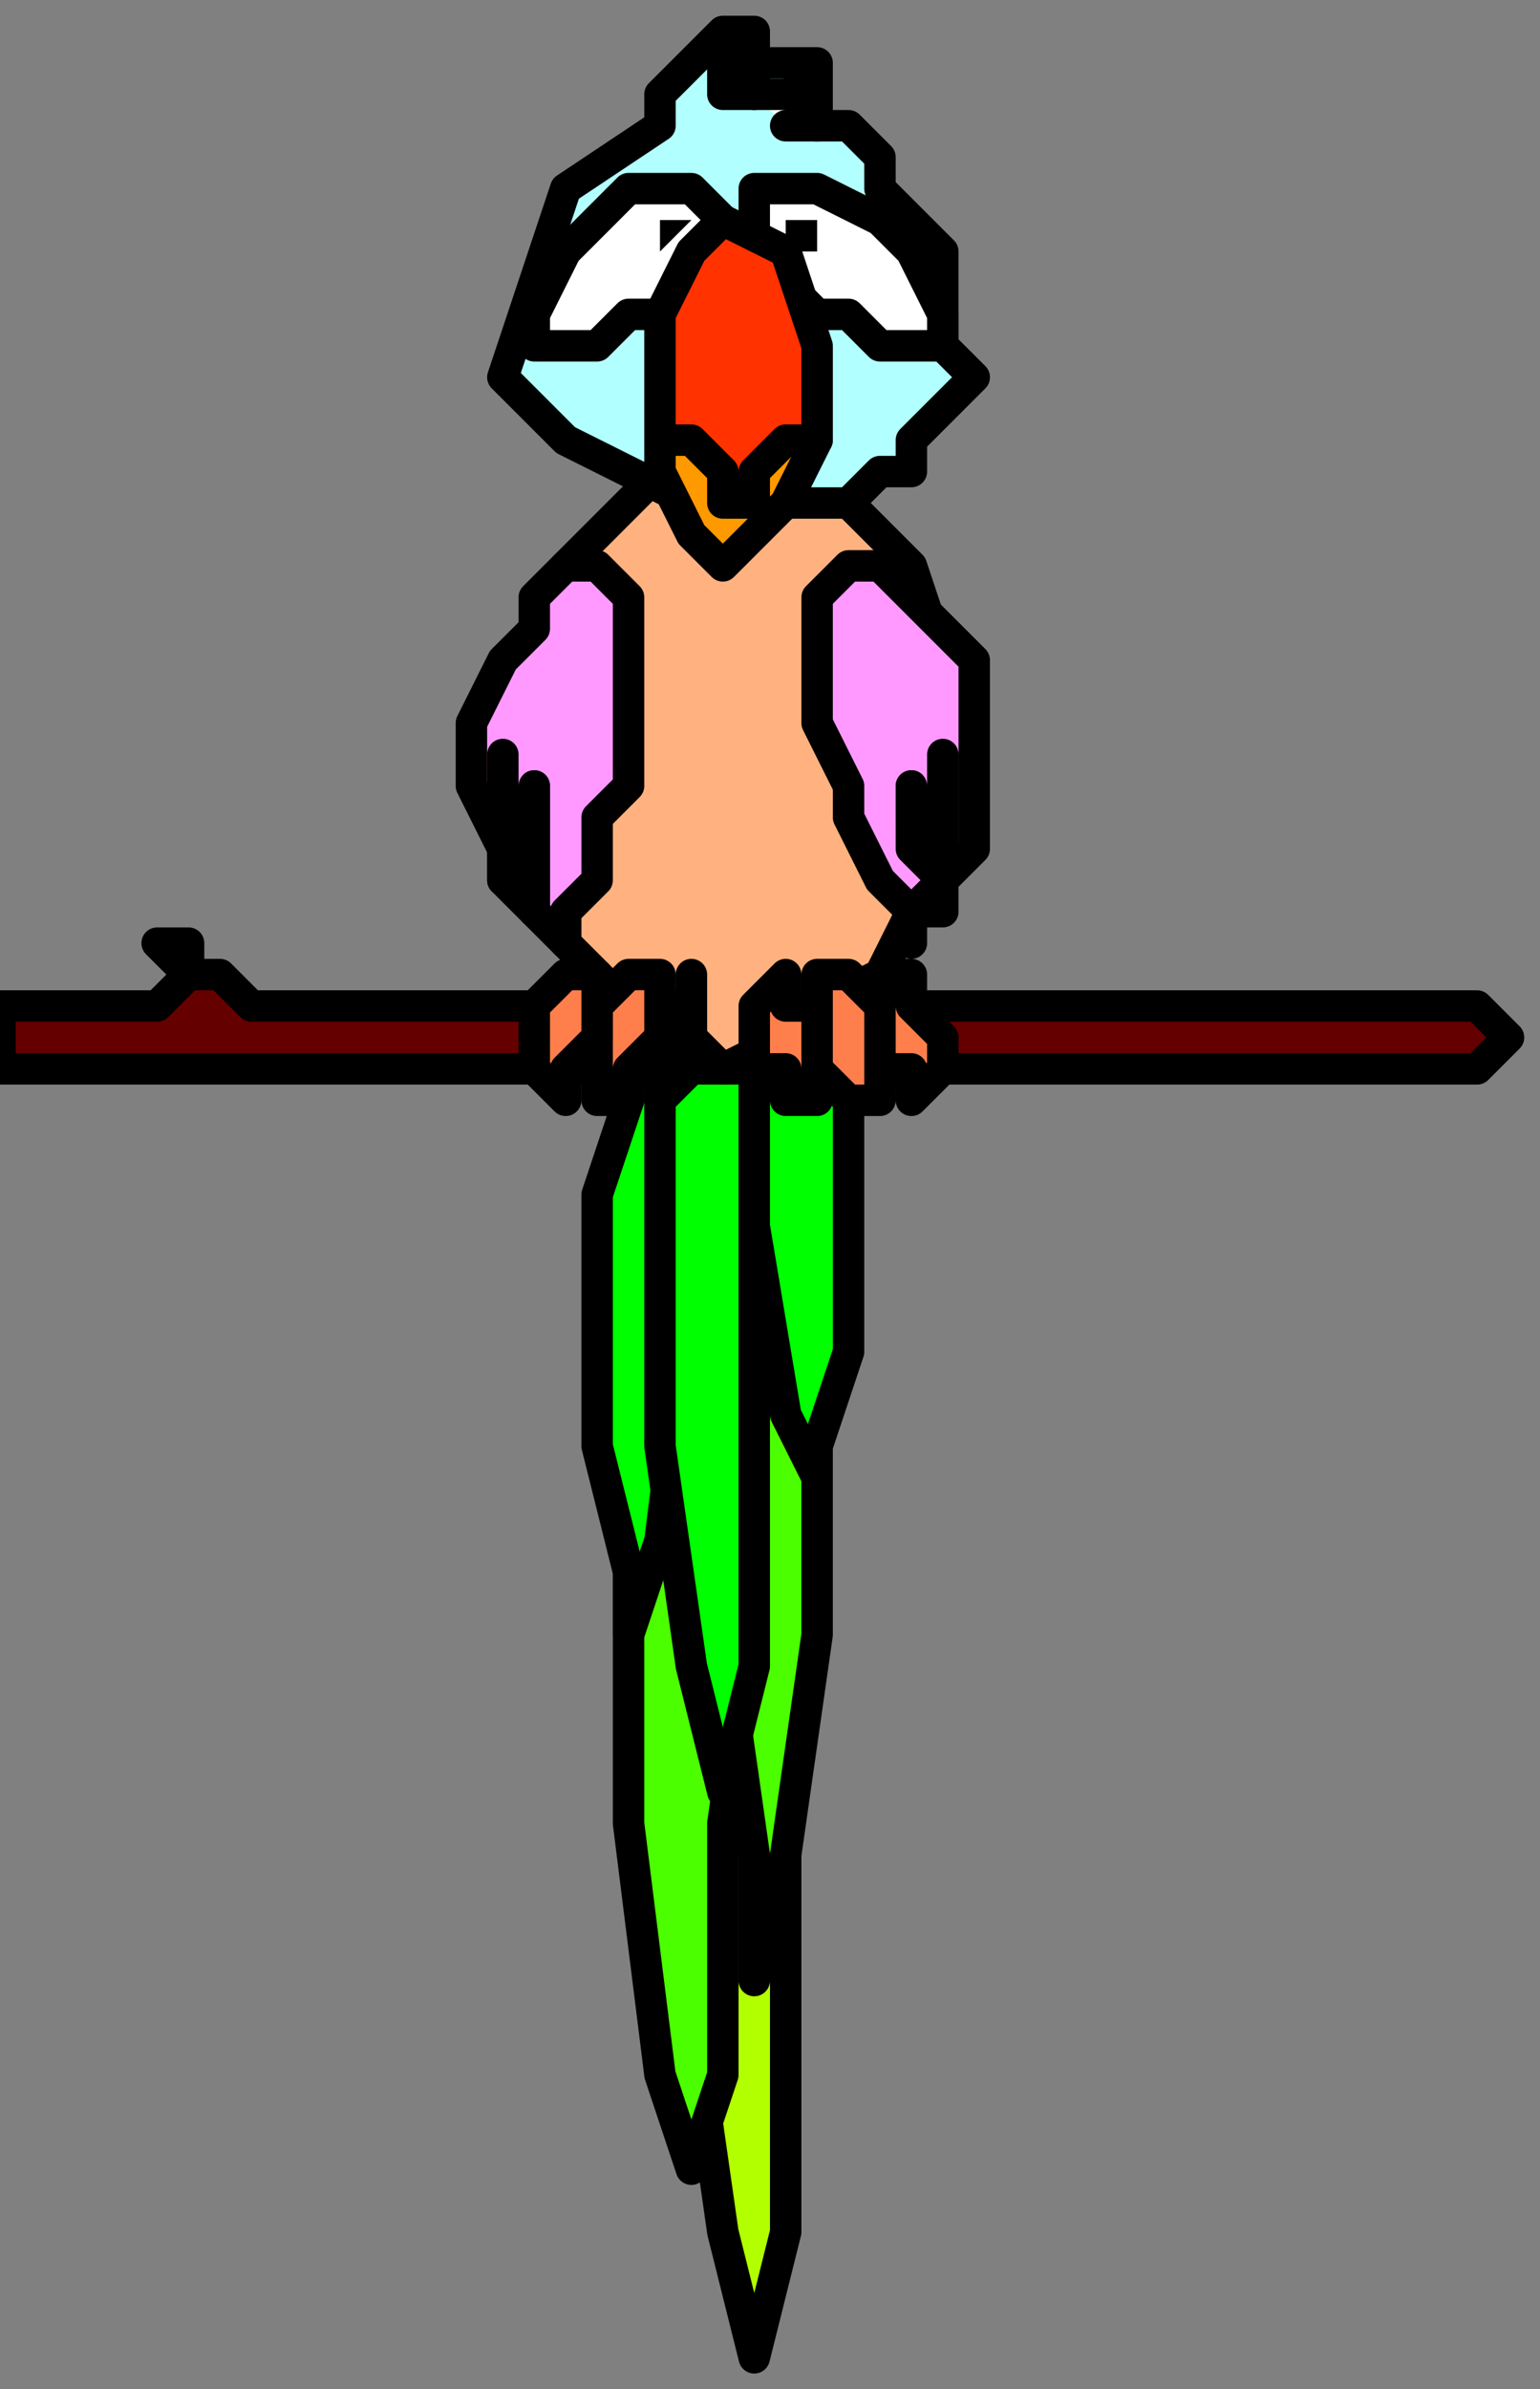 <?xml version="1.0" encoding="UTF-8" standalone="no"?>
<svg
   xmlns:dc="http://purl.org/dc/elements/1.1/"
   xmlns:cc="http://creativecommons.org/ns#"
   xmlns:rdf="http://www.w3.org/1999/02/22-rdf-syntax-ns#"
   xmlns:svg="http://www.w3.org/2000/svg"
   xmlns="http://www.w3.org/2000/svg"
   xmlns:sodipodi="http://sodipodi.sourceforge.net/DTD/sodipodi-0.dtd"
   xmlns:inkscape="http://www.inkscape.org/namespaces/inkscape"
   version="1.0"
   width="12.965mm"
   height="20.108mm"
   id="svg87"
   sodipodi:docname="CBIRD060.WMF">
  <rect width="100%" height="100%" fill="#808080" stroke="none"/>
  <sodipodi:namedview
     pagecolor="#ffffff"
     bordercolor="#666666"
     borderopacity="1"
     objecttolerance="10"
     gridtolerance="10"
     guidetolerance="10"
     inkscape:pageopacity="0"
     inkscape:pageshadow="2"
     inkscape:window-width="640"
     inkscape:window-height="480"
     id="namedview89" />
  <defs
     id="defs3">
    <pattern
       id="WMFhbasepattern"
       patternUnits="userSpaceOnUse"
       width="6"
       height="6"
       x="0"
       y="0" />
  </defs>
  <path
     style="fill:none;stroke:none;"
     d="  M 0,0   L 48,0   L 48,75   L 0,75   z "
     id="path5" />
  <path
     style="fill:#b2ff00;fill-rule:evenodd;fill-opacity:1;stroke:none;"
     d="  M 25,39   L 25,44   L 25,50   L 25,56   L 25,56   L 25,64   L 25,71   L 24,75   L 24,75   L 23,71   L 22,64   L 22,56   L 22,56   L 22,50   L 22,44   L 23,39  z "
     id="path7" />
  <path
     style="fill:none;stroke:#000000;stroke-width:1px;stroke-linecap:round;stroke-linejoin:round;stroke-miterlimit:4;stroke-dasharray:none;stroke-opacity:1;"
     d="  M 25,39   L 25,44   L 25,50   L 25,56   L 25,56   L 25,64   L 25,71   L 24,75   L 24,75   L 23,71   L 22,64   L 22,56   L 22,56   L 22,50   L 22,44   L 23,39  "
     id="path9" />
  <path
     style="fill:#4cff00;fill-rule:evenodd;fill-opacity:1;stroke:none;"
     d="  M 23,33   L 23,38   L 24,45   L 24,51   L 24,51   L 23,58   L 23,66   L 22,69   L 22,69   L 21,66   L 20,58   L 20,51   L 20,51   L 20,45   L 20,38   L 21,33  z "
     id="path11" />
  <path
     style="fill:none;stroke:#000000;stroke-width:1px;stroke-linecap:round;stroke-linejoin:round;stroke-miterlimit:4;stroke-dasharray:none;stroke-opacity:1;"
     d="  M 23,33   L 23,38   L 24,45   L 24,51   L 24,51   L 23,58   L 23,66   L 22,69   L 22,69   L 21,66   L 20,58   L 20,51   L 20,51   L 20,45   L 20,38   L 21,33  "
     id="path13" />
  <path
     style="fill:#4cff00;fill-rule:evenodd;fill-opacity:1;stroke:none;"
     d="  M 26,33   L 26,37   L 26,41   L 26,45   L 26,45   L 26,52   L 25,59   L 24,63   L 24,63   L 24,59   L 23,52   L 23,45   L 23,45   L 23,41   L 23,37   L 23,33  z "
     id="path15" />
  <path
     style="fill:none;stroke:#000000;stroke-width:1px;stroke-linecap:round;stroke-linejoin:round;stroke-miterlimit:4;stroke-dasharray:none;stroke-opacity:1;"
     d="  M 26,33   L 26,37   L 26,41   L 26,45   L 26,45   L 26,52   L 25,59   L 24,63   L 24,63   L 24,59   L 23,52   L 23,45   L 23,45   L 23,41   L 23,37   L 23,33  "
     id="path17" />
  <path
     style="fill:#00ff00;fill-rule:evenodd;fill-opacity:1;stroke:none;"
     d="  M 24,33   L 24,39   L 25,45   L 26,47   L 26,47   L 26,46   L 27,43   L 27,39   L 27,39   L 27,36   L 27,34   L 26,33  z "
     id="path19" />
  <path
     style="fill:none;stroke:#000000;stroke-width:1px;stroke-linecap:round;stroke-linejoin:round;stroke-miterlimit:4;stroke-dasharray:none;stroke-opacity:1;"
     d="  M 24,33   L 24,39   L 25,45   L 26,47   L 26,47   L 26,46   L 27,43   L 27,39   L 27,39   L 27,36   L 27,34   L 26,33  "
     id="path21" />
  <path
     style="fill:#00ff00;fill-rule:evenodd;fill-opacity:1;stroke:none;"
     d="  M 22,33   L 22,33   L 22,34   L 22,34   L 22,34   L 22,41   L 21,49   L 20,52   L 20,52   L 20,50   L 19,46   L 19,40   L 19,40   L 19,38   L 20,35   L 20,33  z "
     id="path23" />
  <path
     style="fill:none;stroke:#000000;stroke-width:1px;stroke-linecap:round;stroke-linejoin:round;stroke-miterlimit:4;stroke-dasharray:none;stroke-opacity:1;"
     d="  M 22,33   L 22,33   L 22,34   L 22,34   L 22,34   L 22,41   L 21,49   L 20,52   L 20,52   L 20,50   L 19,46   L 19,40   L 19,40   L 19,38   L 20,35   L 20,33  "
     id="path25" />
  <path
     style="fill:#00ff00;fill-rule:evenodd;fill-opacity:1;stroke:none;"
     d="  M 24,33   L 24,35   L 24,37   L 24,39   L 24,39   L 24,46   L 24,53   L 23,57   L 23,57   L 22,53   L 21,46   L 21,39   L 21,39   L 21,37   L 21,35   L 21,33  z "
     id="path27" />
  <path
     style="fill:none;stroke:#000000;stroke-width:1px;stroke-linecap:round;stroke-linejoin:round;stroke-miterlimit:4;stroke-dasharray:none;stroke-opacity:1;"
     d="  M 24,33   L 24,35   L 24,37   L 24,39   L 24,39   L 24,46   L 24,53   L 23,57   L 23,57   L 22,53   L 21,46   L 21,39   L 21,39   L 21,37   L 21,35   L 21,33  "
     id="path29" />
  <path
     style="fill:#650000;fill-rule:evenodd;fill-opacity:1;stroke:#000000;stroke-width:1px;stroke-linecap:round;stroke-linejoin:round;stroke-miterlimit:4;stroke-dasharray:none;stroke-opacity:1;"
     d="  M 44,32   L 46,32   L 47,32   L 48,33   L 48,33   L 47,34   L 46,34   L 44,34   L 44,34   L 2,34   L 1,34   L 0,34   L 0,33   L 0,33   L 0,32   L 1,32   L 2,32   L 2,32   L 4,32   L 5,32   L 6,31   L 6,31   L 6,31   L 5,30   L 5,30   L 5,30   L 5,30   L 5,30   L 5,30   L 5,30   L 5,30   L 5,30   L 5,30   L 5,30   L 6,30   L 6,31   L 6,31   L 6,31   L 7,31   L 7,31   L 8,32   L 8,32   L 44,32  z "
     id="path31" />
  <path
     style="fill:#ffb27f;fill-rule:evenodd;fill-opacity:1;stroke:none;"
     d="  M 21,15   L 21,15   L 20,16   L 19,17   L 19,17   L 18,18   L 17,20   L 17,22   L 16,24   L 16,24   L 17,27   L 18,30   L 19,31   L 19,31   L 20,32   L 21,33   L 22,33   L 23,34   L 23,34   L 25,33   L 26,32   L 28,31   L 28,31   L 28,31   L 29,29   L 30,28   L 30,26   L 30,24   L 30,24   L 30,21   L 29,18   L 28,17   L 28,17   L 27,16   L 26,15   L 25,15  z "
     id="path33" />
  <path
     style="fill:none;stroke:#000000;stroke-width:1px;stroke-linecap:round;stroke-linejoin:round;stroke-miterlimit:4;stroke-dasharray:none;stroke-opacity:1;"
     d="  M 21,15   L 21,15   L 20,16   L 19,17   L 19,17   L 18,18   L 17,20   L 17,22   L 16,24   L 16,24   L 17,27   L 18,30   L 19,31   L 19,31   L 20,32   L 21,33   L 22,33   L 23,34   L 23,34   L 25,33   L 26,32   L 28,31   L 28,31   L 28,31   L 29,29   L 30,28   L 30,26   L 30,24   L 30,24   L 30,21   L 29,18   L 28,17   L 28,17   L 27,16   L 26,15   L 25,15  "
     id="path35" />
  <path
     style="fill:#b2ffff;fill-rule:evenodd;fill-opacity:1;stroke:none;"
     d="  M 26,4   L 27,4   L 28,5   L 28,6   L 29,7   L 30,8   L 30,9   L 30,10   L 30,11   L 31,12   L 31,12   L 30,13   L 30,13   L 29,14   L 29,15   L 28,15   L 27,16   L 25,16   L 24,16   L 23,16   L 23,16   L 22,16   L 20,15   L 18,14   L 17,13   L 16,12   L 16,12   L 17,9   L 18,6   L 21,4   L 21,4   L 21,3   L 23,1   L 24,1   L 24,1   L 24,1   L 24,1   L 24,1   L 24,1   L 24,2   L 23,2   L 23,3   L 23,3   L 23,3   L 24,3   L 24,2   L 24,2   L 25,2   L 25,2   L 26,2   L 26,2   L 26,3   L 25,3   L 25,3  z "
     id="path37" />
  <path
     style="fill:none;stroke:#000000;stroke-width:1px;stroke-linecap:round;stroke-linejoin:round;stroke-miterlimit:4;stroke-dasharray:none;stroke-opacity:1;"
     d="  M 26,4   L 27,4   L 28,5   L 28,6   L 29,7   L 30,8   L 30,9   L 30,10   L 30,11   L 31,12   L 31,12   L 30,13   L 30,13   L 29,14   L 29,15   L 28,15   L 27,16   L 25,16   L 24,16   L 23,16   L 23,16   L 22,16   L 20,15   L 18,14   L 17,13   L 16,12   L 16,12   L 17,9   L 18,6   L 21,4   L 21,4   L 21,3   L 23,1   L 24,1   L 24,1   L 24,1   L 24,1   L 24,1   L 24,1   L 24,2   L 23,2   L 23,3   L 23,3   L 23,3   L 24,3   L 24,2   L 24,2   L 25,2   L 25,2   L 26,2   L 26,2   L 26,3   L 25,3   L 25,3  "
     id="path39" />
  <path
     style="fill:#ff9900;fill-rule:evenodd;fill-opacity:1;stroke:none;"
     d="  M 26,14   L 25,16   L 24,17   L 23,18   L 23,18   L 23,18   L 22,17   L 21,15   L 21,14  z "
     id="path41" />
  <path
     style="fill:none;stroke:#000000;stroke-width:1px;stroke-linecap:round;stroke-linejoin:round;stroke-miterlimit:4;stroke-dasharray:none;stroke-opacity:1;"
     d="  M 26,14   L 25,16   L 24,17   L 23,18   L 23,18   L 23,18   L 22,17   L 21,15   L 21,14  "
     id="path43" />
  <path
     style="fill:#ffffff;fill-rule:evenodd;fill-opacity:1;stroke:#000000;stroke-width:1px;stroke-linecap:round;stroke-linejoin:round;stroke-miterlimit:4;stroke-dasharray:none;stroke-opacity:1;"
     d="  M 22,6   L 22,6   L 21,6   L 20,6   L 20,6   L 19,7   L 18,8   L 17,10   L 17,10   L 17,11   L 18,11   L 19,11   L 19,11   L 20,10   L 21,10   L 22,9   L 22,9   L 23,8   L 23,7   L 22,6  z "
     id="path45" />
  <path
     style="fill:#000000;fill-rule:evenodd;fill-opacity:1;stroke:none;"
     d="  M 21,8   L 21,8   L 21,8   L 22,7   L 22,7   L 21,7   L 21,7   L 21,7   L 21,7   L 21,7   L 21,7   L 21,7   L 21,7   L 21,8   L 21,8   L 21,8  z "
     id="path47" />
  <path
     style="fill:#ffffff;fill-rule:evenodd;fill-opacity:1;stroke:#000000;stroke-width:1px;stroke-linecap:round;stroke-linejoin:round;stroke-miterlimit:4;stroke-dasharray:none;stroke-opacity:1;"
     d="  M 24,6   L 25,6   L 26,6   L 26,6   L 26,6   L 28,7   L 29,8   L 30,10   L 30,10   L 30,11   L 29,11   L 28,11   L 28,11   L 27,10   L 26,10   L 25,9   L 25,9   L 24,8   L 24,7   L 24,6  z "
     id="path49" />
  <path
     style="fill:#ff3200;fill-rule:evenodd;fill-opacity:1;stroke:#000000;stroke-width:1px;stroke-linecap:round;stroke-linejoin:round;stroke-miterlimit:4;stroke-dasharray:none;stroke-opacity:1;"
     d="  M 23,16   L 24,16   L 24,15   L 25,14   L 25,14   L 25,14   L 26,14   L 26,14   L 26,14   L 26,11   L 25,8   L 23,7   L 23,7   L 23,7   L 22,8   L 21,10   L 21,11   L 21,12   L 21,14   L 21,14   L 21,14   L 21,14   L 22,14   L 22,14   L 23,15   L 23,16   L 23,16  z "
     id="path51" />
  <path
     style="fill:#000000;fill-rule:evenodd;fill-opacity:1;stroke:none;"
     d="  M 25,8   L 25,8   L 25,8   L 25,7   L 25,7   L 25,7   L 25,7   L 25,7   L 25,7   L 26,7   L 26,7   L 26,7   L 26,7   L 26,8   L 26,8   L 25,8  z "
     id="path53" />
  <path
     style="fill:#ffffff;fill-rule:evenodd;fill-opacity:1;stroke:none;"
     d="  M 24,3   L 25,3   L 26,3   L 26,4   L 26,4   L 26,4   L 26,4   L 25,4  z "
     id="path55" />
  <path
     style="fill:none;stroke:#000000;stroke-width:1px;stroke-linecap:round;stroke-linejoin:round;stroke-miterlimit:4;stroke-dasharray:none;stroke-opacity:1;"
     d="  M 24,3   L 25,3   L 26,3   L 26,4   L 26,4   L 26,4   L 26,4   L 25,4  "
     id="path57" />
  <path
     style="fill:#ff99ff;fill-rule:evenodd;fill-opacity:1;stroke:none;"
     d="  M 17,25   L 17,27   L 17,28   L 17,29   L 17,29   L 18,30   L 18,30   L 18,30   L 18,30   L 18,29   L 19,28   L 19,26   L 20,25   L 20,25   L 20,23   L 20,21   L 20,19   L 20,19   L 19,18   L 18,18   L 17,19   L 17,19   L 17,20   L 16,21   L 15,23   L 15,23   L 15,25   L 16,27   L 16,28  z "
     id="path59" />
  <path
     style="fill:none;stroke:#000000;stroke-width:1px;stroke-linecap:round;stroke-linejoin:round;stroke-miterlimit:4;stroke-dasharray:none;stroke-opacity:1;"
     d="  M 17,25   L 17,27   L 17,28   L 17,29   L 17,29   L 18,30   L 18,30   L 18,30   L 18,30   L 18,29   L 19,28   L 19,26   L 20,25   L 20,25   L 20,23   L 20,21   L 20,19   L 20,19   L 19,18   L 18,18   L 17,19   L 17,19   L 17,20   L 16,21   L 15,23   L 15,23   L 15,25   L 16,27   L 16,28  "
     id="path61" />
  <path
     style="fill:#ff99ff;fill-rule:evenodd;fill-opacity:1;stroke:none;"
     d="  M 16,24   L 16,26   L 16,28   L 17,29   L 17,29   L 17,29   L 17,29   L 17,29   L 17,29   L 17,28   L 17,26   L 17,25  z "
     id="path63" />
  <path
     style="fill:none;stroke:#000000;stroke-width:1px;stroke-linecap:round;stroke-linejoin:round;stroke-miterlimit:4;stroke-dasharray:none;stroke-opacity:1;"
     d="  M 16,24   L 16,26   L 16,28   L 17,29   L 17,29   L 17,29   L 17,29   L 17,29   L 17,29   L 17,28   L 17,26   L 17,25  "
     id="path65" />
  <path
     style="fill:#ff99ff;fill-rule:evenodd;fill-opacity:1;stroke:none;"
     d="  M 29,25   L 29,27   L 30,28   L 29,29   L 29,29   L 29,30   L 29,30   L 29,30   L 29,30   L 29,29   L 28,28   L 27,26   L 27,25   L 27,25   L 26,23   L 26,21   L 26,19   L 26,19   L 27,18   L 28,18   L 29,19   L 29,19   L 30,20   L 31,21   L 31,23   L 31,23   L 31,25   L 31,27   L 30,28  z "
     id="path67" />
  <path
     style="fill:none;stroke:#000000;stroke-width:1px;stroke-linecap:round;stroke-linejoin:round;stroke-miterlimit:4;stroke-dasharray:none;stroke-opacity:1;"
     d="  M 29,25   L 29,27   L 30,28   L 29,29   L 29,29   L 29,30   L 29,30   L 29,30   L 29,30   L 29,29   L 28,28   L 27,26   L 27,25   L 27,25   L 26,23   L 26,21   L 26,19   L 26,19   L 27,18   L 28,18   L 29,19   L 29,19   L 30,20   L 31,21   L 31,23   L 31,23   L 31,25   L 31,27   L 30,28  "
     id="path69" />
  <path
     style="fill:#ff99ff;fill-rule:evenodd;fill-opacity:1;stroke:none;"
     d="  M 30,24   L 30,26   L 30,28   L 30,29   L 30,29   L 30,29   L 30,29   L 29,29   L 29,29   L 30,28   L 29,26   L 29,25  z "
     id="path71" />
  <path
     style="fill:none;stroke:#000000;stroke-width:1px;stroke-linecap:round;stroke-linejoin:round;stroke-miterlimit:4;stroke-dasharray:none;stroke-opacity:1;"
     d="  M 30,24   L 30,26   L 30,28   L 30,29   L 30,29   L 30,29   L 30,29   L 29,29   L 29,29   L 30,28   L 29,26   L 29,25  "
     id="path73" />
  <path
     style="fill:#ff7f4c;fill-rule:evenodd;fill-opacity:1;stroke:#000000;stroke-width:1px;stroke-linecap:round;stroke-linejoin:round;stroke-miterlimit:4;stroke-dasharray:none;stroke-opacity:1;"
     d="  M 22,31   L 22,32   L 21,32   L 21,33   L 21,33   L 21,34   L 21,35   L 21,35   L 21,35   L 21,35   L 22,34   L 22,33   L 22,33   L 22,32   L 22,32   L 22,31  z "
     id="path75" />
  <path
     style="fill:#ff7f4c;fill-rule:evenodd;fill-opacity:1;stroke:#000000;stroke-width:1px;stroke-linecap:round;stroke-linejoin:round;stroke-miterlimit:4;stroke-dasharray:none;stroke-opacity:1;"
     d="  M 20,31   L 20,31   L 19,32   L 19,33   L 19,33   L 19,34   L 19,35   L 19,35   L 19,35   L 20,35   L 20,34   L 21,33   L 21,33   L 21,32   L 21,31   L 20,31  z "
     id="path77" />
  <path
     style="fill:#ff7f4c;fill-rule:evenodd;fill-opacity:1;stroke:#000000;stroke-width:1px;stroke-linecap:round;stroke-linejoin:round;stroke-miterlimit:4;stroke-dasharray:none;stroke-opacity:1;"
     d="  M 18,31   L 18,31   L 17,32   L 17,33   L 17,33   L 17,34   L 17,34   L 18,35   L 18,35   L 18,34   L 18,34   L 19,33   L 19,33   L 19,32   L 19,31   L 18,31  z "
     id="path79" />
  <path
     style="fill:#ff7f4c;fill-rule:evenodd;fill-opacity:1;stroke:#000000;stroke-width:1px;stroke-linecap:round;stroke-linejoin:round;stroke-miterlimit:4;stroke-dasharray:none;stroke-opacity:1;"
     d="  M 25,31   L 25,32   L 26,32   L 26,33   L 26,33   L 26,34   L 26,35   L 26,35   L 26,35   L 25,35   L 25,34   L 24,34   L 24,34   L 24,32   L 24,32   L 25,31  z "
     id="path81" />
  <path
     style="fill:#ff7f4c;fill-rule:evenodd;fill-opacity:1;stroke:#000000;stroke-width:1px;stroke-linecap:round;stroke-linejoin:round;stroke-miterlimit:4;stroke-dasharray:none;stroke-opacity:1;"
     d="  M 26,31   L 27,31   L 28,32   L 28,33   L 28,33   L 28,34   L 28,35   L 27,35   L 27,35   L 27,35   L 26,34   L 26,33   L 26,33   L 26,32   L 26,31   L 26,31  z "
     id="path83" />
  <path
     style="fill:#ff7f4c;fill-rule:evenodd;fill-opacity:1;stroke:#000000;stroke-width:1px;stroke-linecap:round;stroke-linejoin:round;stroke-miterlimit:4;stroke-dasharray:none;stroke-opacity:1;"
     d="  M 28,31   L 29,31   L 29,32   L 30,33   L 30,33   L 30,34   L 30,34   L 29,35   L 29,35   L 29,34   L 28,34   L 28,33   L 28,33   L 28,32   L 28,31   L 28,31  z "
     id="path85" />
</svg>
